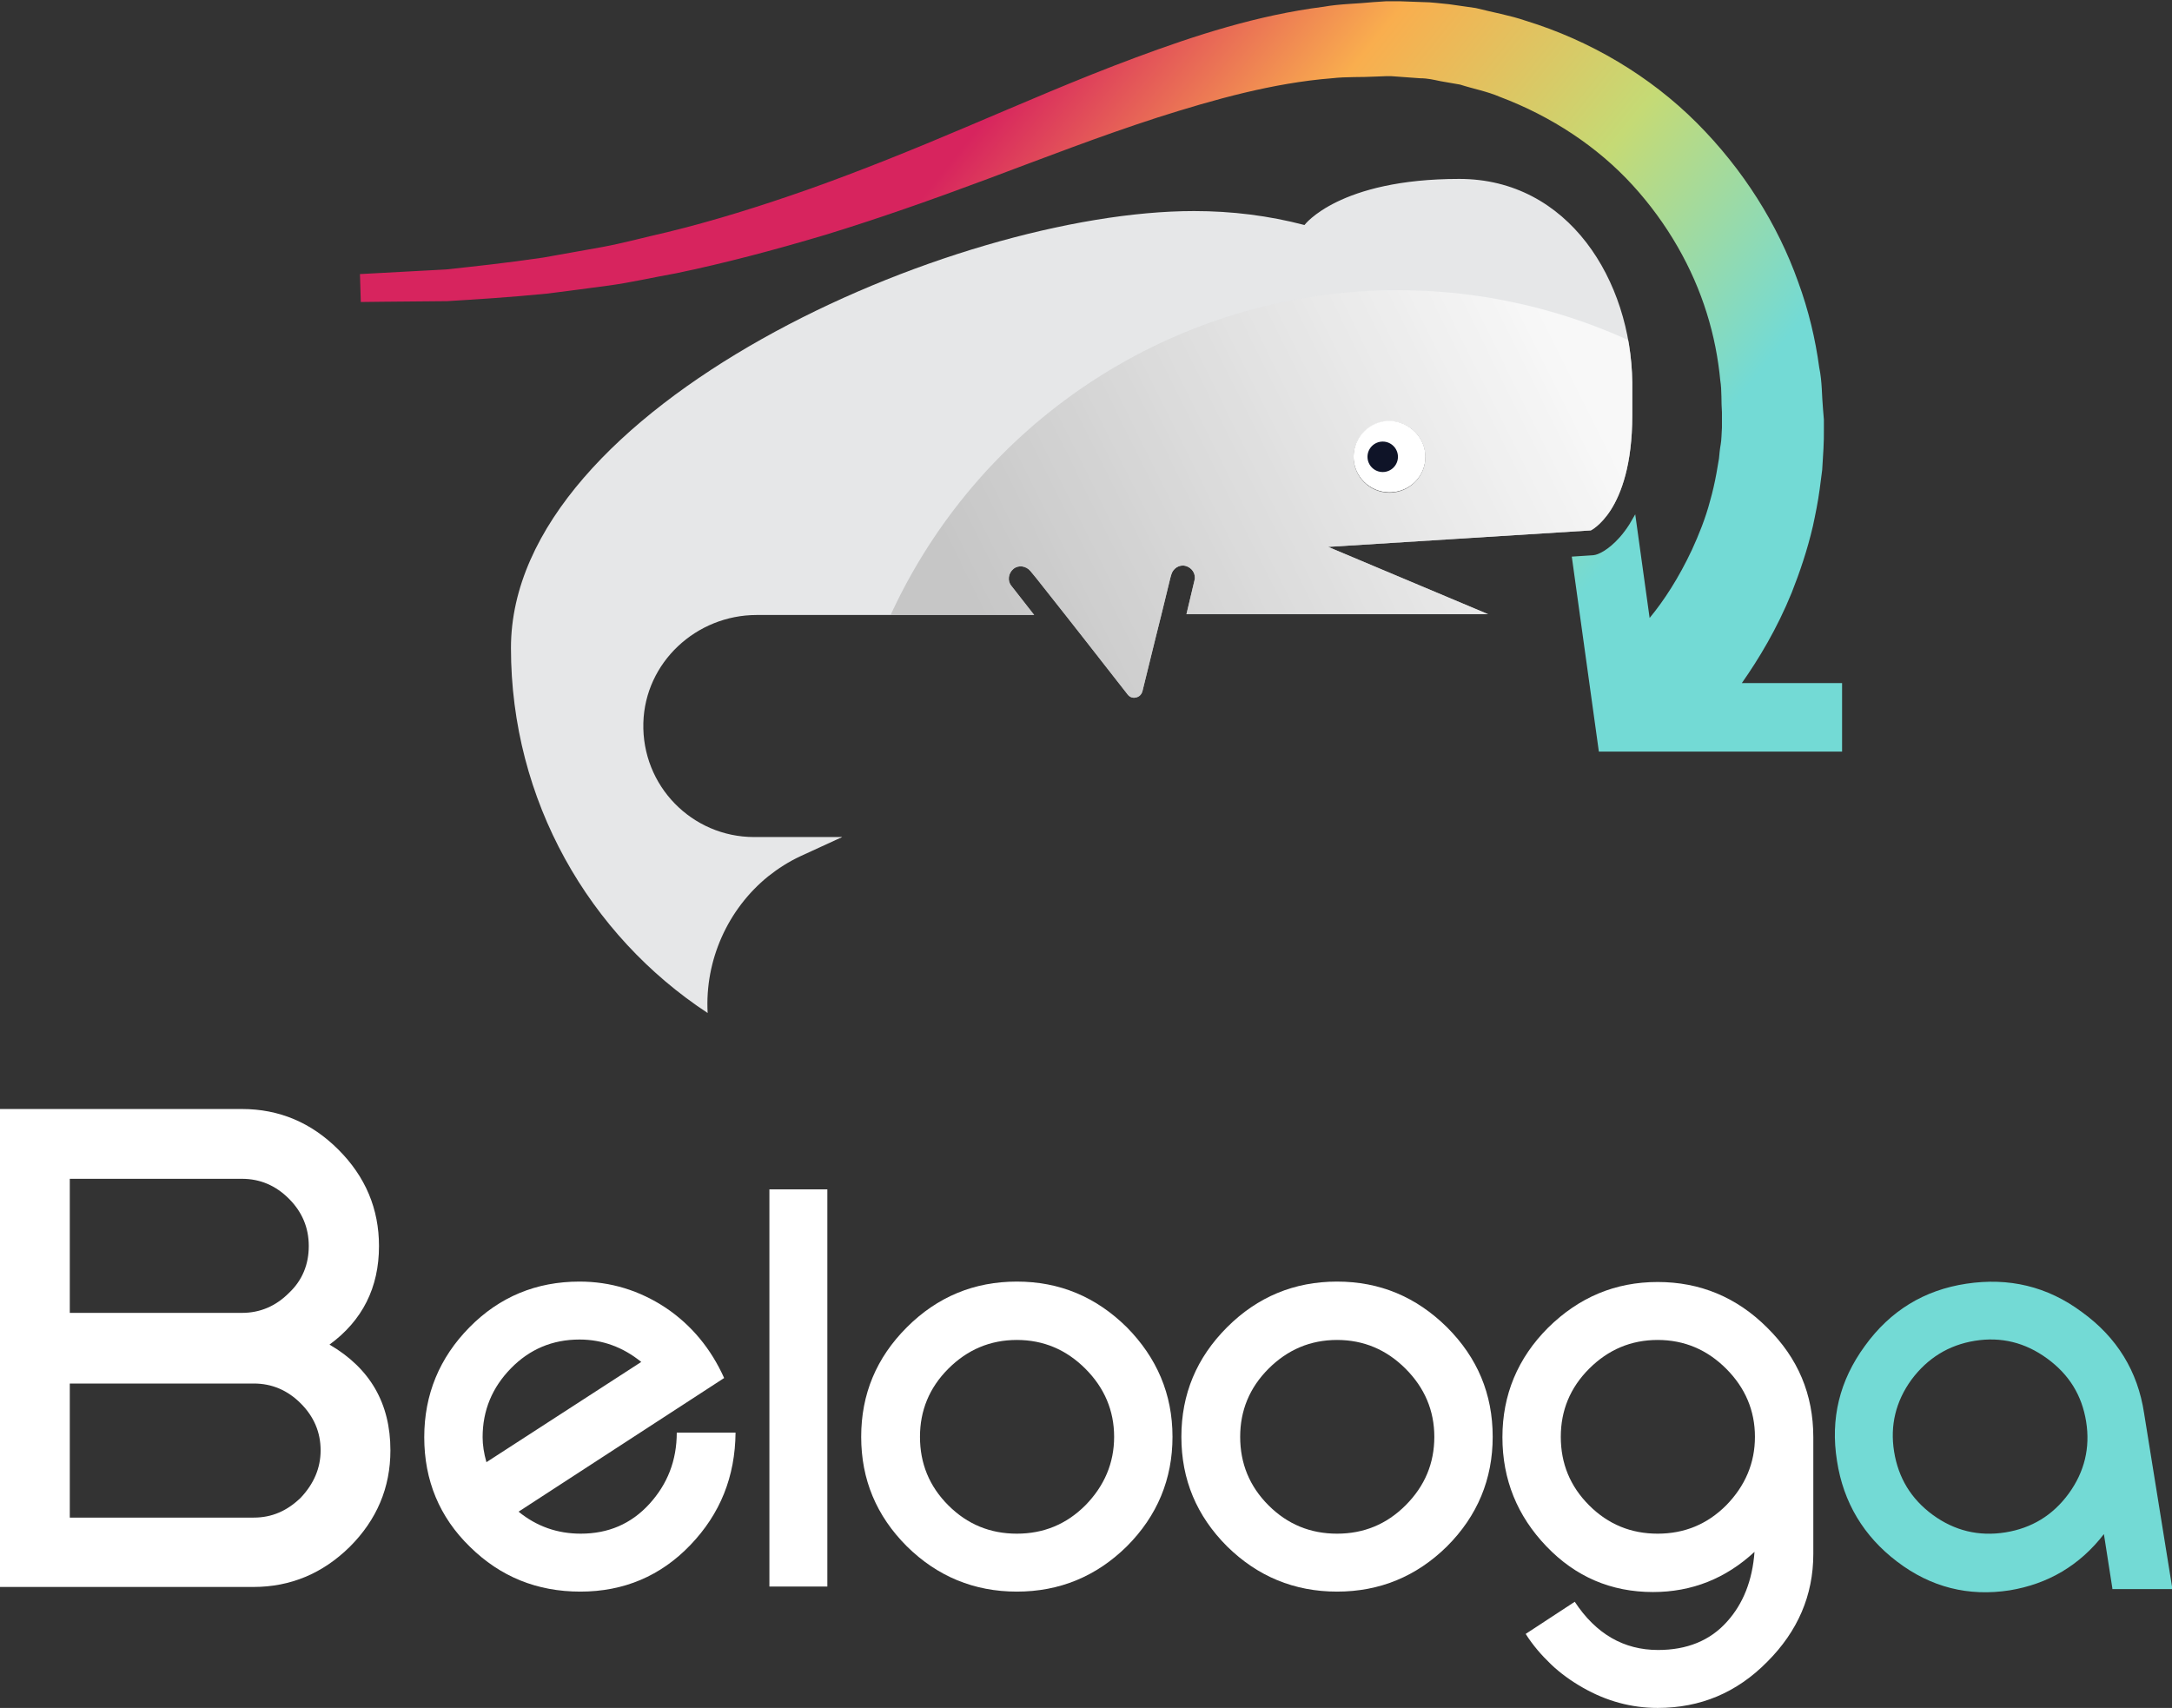 <?xml version="1.0" encoding="utf-8"?>
<!-- Generator: Adobe Illustrator 19.1.0, SVG Export Plug-In . SVG Version: 6.00 Build 0)  -->
<svg version="1.1" id="Calque_1" xmlns="http://www.w3.org/2000/svg" xmlns:xlink="http://www.w3.org/1999/xlink" x="0px" y="0px"
	 width="513.5px" height="403.8px" viewBox="0 0 513.5 403.8" enable-background="new 0 0 513.5 403.8" xml:space="preserve">
<rect x="0" y="0" width="513.5" height="403.8" fill="#333333" stroke="none"/>
<g>
	<g>
		<path fill="#FFFFFF" d="M163.2,365.3c-7,7.3-15.7,11-26,11c-10.2,0-18.9-3.5-26.1-10.6c-7.2-7-10.8-15.7-10.8-25.9
			c0-10.1,3.6-18.8,10.7-26c7.1-7.2,15.8-10.8,26-10.8c7.4,0,14.2,2.1,20.4,6.2c6.1,4.1,10.7,9.7,13.8,16.6l-48.6,31.6
			c4.3,3.5,9.2,5.2,14.7,5.2c6.5,0,11.9-2.3,16.2-7c4.3-4.7,6.5-10.3,6.5-16.9h13.9C173.8,349.1,170.3,357.9,163.2,365.3z
			 M137,316.7c-6.4,0-11.8,2.3-16.2,6.8c-4.4,4.5-6.7,9.9-6.7,16.3c0,1.8,0.3,3.8,0.9,5.9l36.6-23.7
			C147.3,318.5,142.4,316.7,137,316.7z"/>
		<path fill="#FFFFFF" d="M181.9,375.1v-93.9h13.7v93.9H181.9z"/>
		<path fill="#FFFFFF" d="M277.2,339.7c0,10-3.6,18.7-10.8,25.9c-7.2,7.1-15.9,10.7-26,10.7c-10.1,0-18.8-3.6-26-10.7
			c-7.2-7.2-10.8-15.8-10.8-25.9c0-10.1,3.6-18.7,10.8-25.9c7.2-7.2,15.9-10.8,26-10.8s18.7,3.6,26,10.8
			C273.5,321,277.2,329.6,277.2,339.7z M263.4,339.7c0-6.2-2.3-11.6-6.8-16.1c-4.5-4.5-9.9-6.8-16.2-6.8c-6.3,0-11.7,2.3-16.2,6.8
			c-4.5,4.5-6.7,9.9-6.7,16.1c0,6.3,2.2,11.7,6.7,16.2c4.5,4.5,9.9,6.7,16.2,6.7s11.7-2.2,16.2-6.7
			C261.1,351.3,263.4,345.9,263.4,339.7z"/>
		<path fill="#FFFFFF" d="M352.9,339.7c0,10-3.6,18.7-10.8,25.9c-7.2,7.1-15.9,10.7-26,10.7c-10.1,0-18.8-3.6-26-10.7
			c-7.2-7.2-10.8-15.8-10.8-25.9c0-10.1,3.6-18.7,10.8-25.9c7.2-7.2,15.9-10.8,26-10.8c10.1,0,18.7,3.6,26,10.8
			C349.3,321,352.9,329.6,352.9,339.7z M339.1,339.7c0-6.2-2.3-11.6-6.8-16.1c-4.5-4.5-9.9-6.8-16.2-6.8c-6.3,0-11.7,2.3-16.2,6.8
			c-4.5,4.5-6.7,9.9-6.7,16.1c0,6.3,2.2,11.7,6.7,16.2c4.5,4.5,9.9,6.7,16.2,6.7s11.7-2.2,16.2-6.7
			C336.9,351.3,339.1,345.9,339.1,339.7z"/>
		<path fill="#FFFFFF" d="M417.8,392.9c-7.2,7.3-15.8,10.9-25.9,10.9c-6.2,0-12.1-1.6-17.7-4.8c-2.8-1.6-5.3-3.4-7.5-5.5
			c-2.2-2.1-4.3-4.5-6-7.2l11.6-7.6c5,7.6,11.6,11.4,19.7,11.4c6.8,0,12.3-2.2,16.3-6.7c3.8-4.2,6-9.7,6.5-16.5
			c-6.8,6.3-14.8,9.5-24,9.5c-9.9,0-18.3-3.6-25.2-10.8c-6.9-7.2-10.4-15.8-10.4-25.8c0-10,3.6-18.7,10.8-25.9
			c7.3-7.2,15.9-10.8,25.9-10.8c10,0,18.7,3.6,25.9,10.8c7.3,7.2,10.9,15.8,10.9,25.9v27.6C428.7,377.2,425,385.7,417.8,392.9z
			 M414.9,339.7c0-6.2-2.3-11.6-6.8-16.1c-4.5-4.5-9.9-6.8-16.2-6.8c-6.3,0-11.7,2.3-16.2,6.8c-4.5,4.5-6.7,9.9-6.7,16.1
			c0,6.3,2.2,11.7,6.7,16.2c4.5,4.5,9.9,6.7,16.2,6.7c6.3,0,11.7-2.2,16.2-6.7C412.6,351.3,414.9,345.9,414.9,339.7z"/>
		<path fill="#73DAD5" d="M499.4,375.5l-2-12.8c-5.7,7.4-13.2,11.8-22.3,13.3c-9.7,1.5-18.6-0.7-26.6-6.8c-7.9-6-12.7-14-14.2-23.8
			c-1.6-10,0.6-19,6.6-27.2c6-8.3,14-13.2,24-14.7s19.1,0.6,27.3,6.7c8.3,6,13.2,14,14.7,23.9l6.7,41.6H499.4z M493.2,336.1
			c-1-6.2-4-11.1-9.2-14.9c-5.2-3.8-10.9-5.2-17.1-4.2c-6.2,1-11.2,4.1-15,9.2c-3.7,5.1-5.1,10.8-4.1,17c1,6.2,4,11.2,9.2,15
			c5.1,3.7,10.8,5.1,17.1,4.1c6.2-1,11.2-4,15-9.2C492.8,348,494.2,342.3,493.2,336.1z"/>
		<g>
			<path fill="#FFFFFF" d="M92.3,342.9c0,8.8-3.2,16.4-9.6,22.8c-6.4,6.3-14,9.5-22.8,9.5H0V262.2h57.2c8.8,0,16.4,3.2,22.8,9.6
				c6.4,6.4,9.6,14,9.6,22.8c0,9.8-3.9,17.6-11.7,23.3C87.5,323.5,92.3,331.8,92.3,342.9z M73,294.6c0-4.4-1.6-8.1-4.7-11.2
				c-3.1-3.1-6.8-4.7-11.1-4.7H16.5v31.7h40.7c4.3,0,8-1.6,11.1-4.7C71.5,302.7,73,298.9,73,294.6z M75.8,342.9
				c0-4.3-1.6-8-4.7-11.1c-3.1-3.1-6.8-4.7-11.1-4.7H16.5v31.7h43.5c4.3,0,7.9-1.6,11.1-4.7C74.2,350.8,75.8,347.1,75.8,342.9z"/>
		</g>
	</g>
</g>
<g>
	<linearGradient id="SVGID_1_" gradientUnits="userSpaceOnUse" x1="367.034" y1="148.99" x2="226.338" y2="36.2">
		<stop  offset="0" style="stop-color:#73DAD5"/>
		<stop  offset="0.336" style="stop-color:#C5DA75"/>
		<stop  offset="0.665" style="stop-color:#F9AE4E"/>
		<stop  offset="1" style="stop-color:#D7245E"/>
	</linearGradient>
	<path fill="url(#SVGID_1_)" d="M435.5,161.4v16.3H378l-6.4-46.1l4.6-0.3c0.7,0,1.4-0.2,2-0.5c0.9-0.4,4-2.1,7-6.8
		c0.5-0.8,0.9-1.6,1.4-2.4l3.4,24.5c3.4-4.1,6.9-9.5,10-16.1c1.6-3.5,3.2-7.4,4.3-11.6c0.6-2.1,1.1-4.3,1.5-6.5
		c0.2-1.1,0.4-2.3,0.6-3.5c0.1-1.1,0.2-2.2,0.4-3.3c0.2-1,0.2-2.7,0.3-4l0-1.1l0-0.5v-0.5l0-1.5c-0.2-2.5,0-5.1-0.4-7.6
		c-0.5-5.2-1.5-10.5-3.2-15.9c-3.3-10.6-9.2-21.1-17.5-30.2c-8.3-9.1-19.2-16.3-31.4-20.9c-3-1.3-6.3-1.9-9.4-2.9l-4.6-0.8
		c-1.5-0.3-3-0.7-4.9-0.7l-5.5-0.4l-1.4-0.1c0,0-0.2,0-0.2,0l-0.7,0l-2.6,0.1c-3.5,0.2-6.9,0-10.4,0.4c-13.9,1.1-27.8,5-41.3,9.3
		c-13.6,4.4-27,9.6-40.1,14.5c-13.1,4.9-25.9,9.4-38.3,13.2c-12.4,3.7-24.2,6.8-35.3,9.1c-5.6,1-10.8,2.2-15.9,2.9
		c-5.1,0.7-9.9,1.3-14.5,1.9c-9.1,0.9-17.2,1.4-23.8,1.8c-13,0.1-20.4,0.2-20.4,0.2l-0.2-6.6c0,0,7.4-0.4,20.4-1.1
		c6.4-0.7,14.1-1.5,22.9-2.8c4.4-0.8,9.1-1.6,14-2.5c4.9-0.9,10-2.3,15.3-3.5c10.7-2.6,22-6.1,33.9-10.3
		c11.8-4.2,24.2-9.2,36.9-14.6c12.8-5.4,26-11.2,40-16.4c14-5.2,28.7-10,44.4-12c3.9-0.7,7.9-0.7,11.8-1.1l3-0.2l0.7,0l0.4,0l0.8,0
		l1.4,0l5.5,0.2c1.8,0,3.9,0.3,6.1,0.5l6.3,0.9c3.9,1,8,1.7,11.8,3C376,9.6,390.1,18,401.1,29c11,11,19.2,24.1,24,37.6
		c2.5,6.8,4.1,13.6,5,20.3c0.7,3.3,0.6,6.7,0.9,9.9l0.2,2.4l0,2.5c0,1.5,0,2.6-0.1,4.4c-0.1,1.7-0.2,3.3-0.3,5
		c-0.2,1.6-0.4,3.1-0.6,4.6c-0.4,3-1,5.9-1.6,8.7c-1.3,5.6-3.1,10.9-5,15.7c-3.5,8.6-7.8,15.7-11.8,21.4H435.5z"/>
</g>
<g>
	<g>
		<path fill="#E6E7E8" d="M345,42.3c-28.5,0-36.6,10.9-36.6,10.9v0c-8.4-2.2-17.1-3.3-26.1-3.3c-57.1,0-161.5,46.2-161.5,103.3
			c0,36.1,18.5,67.9,46.5,86.3c-0.7-12.5,4.8-24.6,14.3-32.3c2.4-1.9,4.9-3.5,7.7-4.8l9.8-4.5c0,0-6.1,0-13.4,0h-7.4
			c-14.7,0-26.6-12.1-26.2-27c0.4-14.3,12.5-25.5,26.8-25.5h65.6l-5.4-6.9c-1-1.2-0.7-3,0.5-4c1.2-1,3-0.7,4,0.5l1.4,1.7l6.8,8.6
			l2.2,2.8l2.2,2.8l10.4,13.3c0.7,0.9,1.6,0.8,2,0.7c0.4-0.1,1.2-0.4,1.5-1.5l3.1-12.6l0.7-2.8l0.7-2.8l2.1-8.6l0.2-0.7
			c0.4-1.5,1.9-2.5,3.4-2.1c1.5,0.4,2.5,1.9,2.1,3.4l-1.9,8c33.1,0,71.3,0,71.3,0l-37.8-15.9l62.1-3.9c0,0,2.3-1.1,4.7-4.8
			c2.5-3.9,5.1-10.8,5.1-22.4c0-5.7,0-7.8,0-7.8C385.6,66.4,370.9,42.3,345,42.3z M328.5,116.5c-4.7,0-8.5-3.8-8.5-8.4
			c0-4.7,3.8-8.5,8.5-8.5c4.7,0,8.5,3.8,8.5,8.5C337,112.7,333.2,116.5,328.5,116.5z"/>
	</g>
	<g>
		<defs>
			<path id="SVGID_6_" d="M345,42.3c-28.5,0-36.6,10.9-36.6,10.9v0c-8.4-2.2-17.1-3.3-26.1-3.3c-57.1,0-161.5,46.2-161.5,103.3
				c0,36.1,18.5,67.9,46.5,86.3c-0.7-12.5,4.8-24.6,14.3-32.3c2.4-1.9,4.9-3.5,7.7-4.8l9.8-4.5c0,0-6.1,0-13.4,0h-7.4
				c-14.7,0-26.6-12.1-26.2-27c0.4-14.3,12.5-25.5,26.8-25.5h65.6l-5.4-6.9c-1-1.2-0.7-3,0.5-4c1.2-1,3-0.7,4,0.5l1.4,1.7l6.8,8.6
				l2.2,2.8l2.2,2.8l10.4,13.3c0.7,0.9,1.6,0.8,2,0.7c0.4-0.1,1.2-0.4,1.5-1.5l3.1-12.6l0.7-2.8l0.7-2.8l2.1-8.6l0.2-0.7
				c0.4-1.5,1.9-2.5,3.4-2.1c1.5,0.4,2.5,1.9,2.1,3.4l-1.9,8c33.1,0,71.3,0,71.3,0l-37.8-15.9l62.1-3.9c0,0,2.3-1.1,4.7-4.8
				c2.5-3.9,5.1-10.8,5.1-22.4c0-5.7,0-7.8,0-7.8C385.6,66.4,370.9,42.3,345,42.3z M328.5,116.5c-4.7,0-8.5-3.8-8.5-8.4
				c0-4.7,3.8-8.5,8.5-8.5c4.7,0,8.5,3.8,8.5,8.5C337,112.7,333.2,116.5,328.5,116.5z"/>
		</defs>
		<clipPath id="SVGID_3_">
			<use xlink:href="#SVGID_6_"  overflow="visible"/>
		</clipPath>
		<g opacity="0.7" clip-path="url(#SVGID_3_)">
			<linearGradient id="SVGID_4_" gradientUnits="userSpaceOnUse" x1="408.609" y1="161.633" x2="273.638" y2="228.779">
				<stop  offset="0" style="stop-color:#FFFFFF"/>
				<stop  offset="1" style="stop-color:#B8B8B8"/>
			</linearGradient>
			<circle fill="url(#SVGID_4_)" cx="330.4" cy="200.5" r="131.9"/>
		</g>
	</g>
	<g>
		<g>
			<path fill="#FFFFFF" d="M337,108c0,4.7-3.8,8.4-8.5,8.4c-4.7,0-8.5-3.8-8.5-8.4c0-4.7,3.8-8.5,8.5-8.5
				C333.2,99.6,337,103.4,337,108z"/>
			<circle fill="#0F1428" cx="326.9" cy="108" r="3.6"/>
		</g>
	</g>
</g>
</svg>
